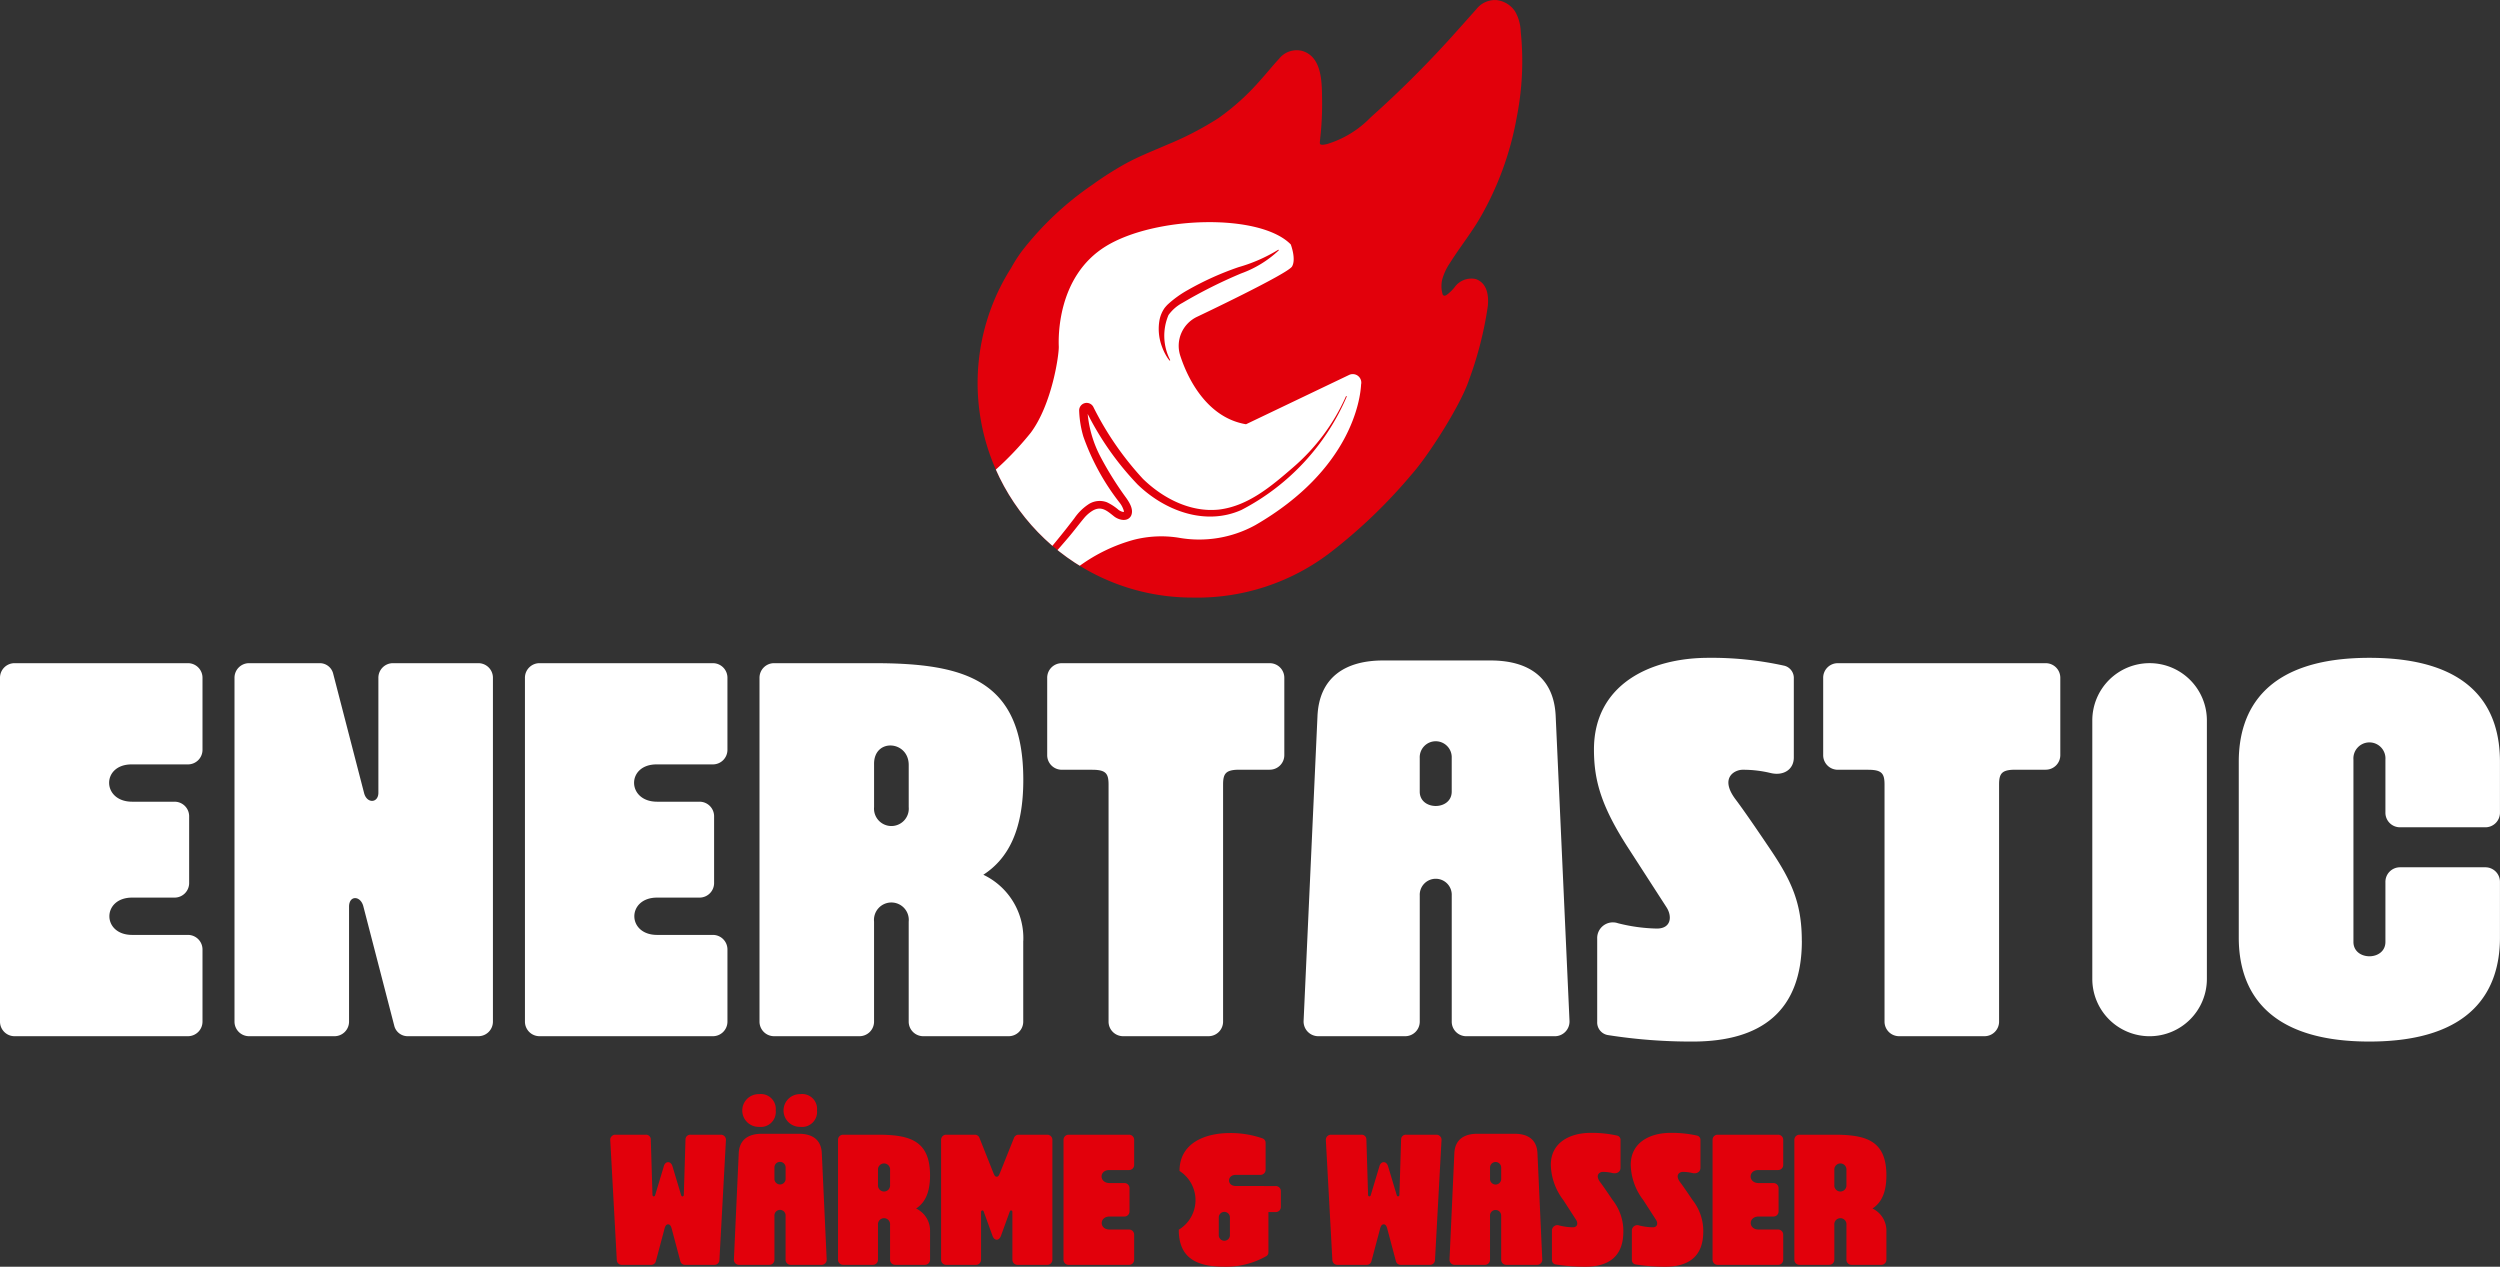<svg xmlns="http://www.w3.org/2000/svg" xmlns:xlink="http://www.w3.org/1999/xlink" width="285.185" height="144.5" viewBox="0 0 285.185 144.5">
  <rect x="0" y="0" width="285.185" height="144.5" fill="#333333" stroke="none"/>
  <defs>
    <clipPath id="clip-path">
      <rect id="Rechteck_2" data-name="Rechteck 2" width="285.185" height="144.5" fill="none"/>
    </clipPath>
    <clipPath id="clip-path-2">
      <path id="Pfad_25" data-name="Pfad 25" d="M783.632,33.487c.014.018.028.038.028.038l-.028-.038m-.207-.17a.109.109,0,0,0,.018.011h-.005l-.013-.012M786.121,0a2.752,2.752,0,0,0-2.034,1.01c-.762.855-1.519,1.714-2.288,2.563a120.258,120.258,0,0,1-9.8,9.813,11.593,11.593,0,0,1-5,3.054c-.2.042-.644.138-.758,0-.069-.084-.028-.326-.016-.471.024-.3.063-.6.09-.895a35.173,35.173,0,0,0,.141-3.652c-.026-1.921.045-4.931-2.269-5.615a2.556,2.556,0,0,0-2.621.878c-.746.8-1.425,1.659-2.158,2.468a26.811,26.811,0,0,1-4.787,4.329,35.986,35.986,0,0,1-5.78,3c-1.629.71-3.3,1.355-4.858,2.215a38.148,38.148,0,0,0-3.759,2.4,35.447,35.447,0,0,0-8,7.533A16.423,16.423,0,0,0,731,30.543a24.469,24.469,0,0,0,20.638,37.624,24.983,24.983,0,0,0,15.906-5.252,59.708,59.708,0,0,0,9.106-8.769c1.975-2.209,5.645-8,6.568-10.808a41.378,41.378,0,0,0,2.143-8.4c.126-1.192-.056-2.651-1.379-3.108a2.353,2.353,0,0,0-2.387.905,4.627,4.627,0,0,1-.891.879.541.541,0,0,1-.291.122c-.006-.008-.11-.036-.081-.019a.477.477,0,0,1-.109-.089,3.336,3.336,0,0,1-.06-1.754A6.38,6.38,0,0,1,781.042,30c1.075-1.719,2.346-3.3,3.379-5.052A35.264,35.264,0,0,0,788.639,13.5a33.032,33.032,0,0,0,.476-9.918,4.921,4.921,0,0,0-.632-2.258A2.915,2.915,0,0,0,786.358.011Q786.243,0,786.13,0Z" transform="translate(-727.166)" fill="none"/>
    </clipPath>
  </defs>
  <g id="Gruppe_166" data-name="Gruppe 166" transform="translate(-817 -29)">
    <g id="Gruppe_84" data-name="Gruppe 84" transform="translate(-2583 234)">
      <path id="Pfad_120" data-name="Pfad 120" d="M0,494.947a1.662,1.662,0,0,1,1.7-1.7H21.4a1.663,1.663,0,0,1,1.7,1.7v8.147a1.662,1.662,0,0,1-1.7,1.7H15.016c-3.465,0-3.4,4.256.061,4.256h4.8a1.662,1.662,0,0,1,1.7,1.7v7.539a1.662,1.662,0,0,1-1.7,1.7h-4.8c-3.466,0-3.466,4.256,0,4.256H21.4a1.663,1.663,0,0,1,1.7,1.7V534.1a1.663,1.663,0,0,1-1.7,1.7H1.7A1.662,1.662,0,0,1,0,534.1Z" transform="translate(3400 -622.596)" fill="#fff"/>
      <path id="Pfad_121" data-name="Pfad 121" d="M190.824,494.947a1.662,1.662,0,0,1,1.7-1.7h9.666a1.662,1.662,0,0,1,1.7,1.7V534.1a1.662,1.662,0,0,1-1.7,1.7h-8.025a1.569,1.569,0,0,1-1.52-1.155l-3.526-13.618c-.3-1.276-1.642-1.337-1.642,0V534.1a1.662,1.662,0,0,1-1.7,1.7h-9.666a1.662,1.662,0,0,1-1.7-1.7V494.947a1.662,1.662,0,0,1,1.7-1.7h8.025a1.569,1.569,0,0,1,1.52,1.155l3.526,13.618c.3,1.277,1.642,1.216,1.642,0Z" transform="translate(3252.34 -622.596)" fill="#fff"/>
      <path id="Pfad_122" data-name="Pfad 122" d="M390.441,494.947a1.663,1.663,0,0,1,1.7-1.7h19.7a1.662,1.662,0,0,1,1.7,1.7v8.147a1.662,1.662,0,0,1-1.7,1.7h-6.383c-3.465,0-3.4,4.256.061,4.256h4.8a1.662,1.662,0,0,1,1.7,1.7v7.539a1.662,1.662,0,0,1-1.7,1.7h-4.8c-3.465,0-3.465,4.256,0,4.256h6.323a1.662,1.662,0,0,1,1.7,1.7V534.1a1.662,1.662,0,0,1-1.7,1.7h-19.7a1.663,1.663,0,0,1-1.7-1.7Z" transform="translate(3069.441 -622.596)" fill="#fff"/>
      <path id="Pfad_123" data-name="Pfad 123" d="M594.944,524.921v9.18a1.662,1.662,0,0,1-1.7,1.7h-9.666a1.662,1.662,0,0,1-1.7-1.7V522.732a1.986,1.986,0,1,0-3.952,0V534.1a1.662,1.662,0,0,1-1.7,1.7h-9.667a1.662,1.662,0,0,1-1.7-1.7V494.948a1.662,1.662,0,0,1,1.7-1.7h11.369c10.457,0,17.023,1.945,17.023,13.314,0,5.593-1.641,8.937-4.56,10.822a8,8,0,0,1,4.56,7.538m-13.071-20.062c0-2.8-4.013-3.1-3.952-.061v4.864a1.984,1.984,0,1,0,3.952,0Z" transform="translate(2921.781 -622.597)" fill="#fff"/>
      <path id="Pfad_124" data-name="Pfad 124" d="M780.6,505.405a1.662,1.662,0,0,1-1.7-1.7v-8.755a1.662,1.662,0,0,1,1.7-1.7h23.649a1.662,1.662,0,0,1,1.7,1.7V503.7a1.662,1.662,0,0,1-1.7,1.7h-3.4c-1.581,0-1.885.426-1.885,1.7V534.1a1.662,1.662,0,0,1-1.7,1.7H787.6a1.662,1.662,0,0,1-1.7-1.7V507.107c0-1.276-.3-1.7-1.885-1.7Z" transform="translate(2740.558 -622.597)" fill="#fff"/>
      <path id="Pfad_125" data-name="Pfad 125" d="M999.884,532.363a1.676,1.676,0,0,1-1.7,1.763H988.15a1.662,1.662,0,0,1-1.7-1.7V518.076a1.826,1.826,0,1,0-3.648,0v14.348a1.662,1.662,0,0,1-1.7,1.7h-9.849a1.677,1.677,0,0,1-1.7-1.763l1.581-34.714c.182-4.5,3.222-6.384,7.478-6.384h12.281c4.255,0,7.234,1.885,7.417,6.384ZM986.448,502.39a1.826,1.826,0,1,0-3.648,0v3.83c0,2.189,3.648,2.189,3.648,0Z" transform="translate(2579.155 -620.92)" fill="#fff"/>
      <path id="Pfad_126" data-name="Pfad 126" d="M1209.312,521.564c0,7.964-4.56,11.491-12.463,11.491a60.984,60.984,0,0,1-9.606-.73,1.463,1.463,0,0,1-1.277-1.52v-9.484a1.789,1.789,0,0,1,2.371-1.763,19.452,19.452,0,0,0,4.438.608c1.641,0,1.763-1.4,1.094-2.432l-4.2-6.505c-3.222-4.925-4.073-7.9-4.073-11.49,0-7.356,6.323-10.457,13.071-10.457a38.305,38.305,0,0,1,8.694.912,1.445,1.445,0,0,1,1.034,1.459v9c0,1.4-1.216,2.128-2.675,1.763a13.3,13.3,0,0,0-3.162-.365c-.912,0-2.675.912-.791,3.4.73.973,1.885,2.614,4.013,5.776,2.371,3.526,3.526,6.08,3.526,10.335" transform="translate(2396.233 -619.241)" fill="#fff"/>
      <path id="Pfad_127" data-name="Pfad 127" d="M1357.751,505.405a1.662,1.662,0,0,1-1.7-1.7v-8.755a1.662,1.662,0,0,1,1.7-1.7H1381.4a1.662,1.662,0,0,1,1.7,1.7V503.7a1.662,1.662,0,0,1-1.7,1.7H1378c-1.58,0-1.884.426-1.884,1.7V534.1a1.662,1.662,0,0,1-1.7,1.7h-9.667a1.662,1.662,0,0,1-1.7-1.7V507.107c0-1.276-.3-1.7-1.885-1.7Z" transform="translate(2251.927 -622.597)" fill="#fff"/>
      <path id="Rechteck_70" data-name="Rechteck 70" d="M6.536,0h0a6.535,6.535,0,0,1,6.535,6.535V36.022a6.535,6.535,0,0,1-6.535,6.535h0A6.536,6.536,0,0,1,0,36.021V6.536A6.536,6.536,0,0,1,6.536,0Z" transform="translate(3638.677 -129.351)" fill="#fff"/>
      <path id="Pfad_128" data-name="Pfad 128" d="M1681.946,514.877a1.662,1.662,0,0,1,1.7-1.7h9.666a1.662,1.662,0,0,1,1.7,1.7V521.2c0,5.9-3.04,11.855-14.9,11.855s-14.895-5.958-14.895-11.855V501.137c0-5.9,3.04-11.855,14.895-11.855,11.977,0,14.9,5.958,14.9,11.855v5.776a1.662,1.662,0,0,1-1.7,1.7h-9.666a1.662,1.662,0,0,1-1.7-1.7v-6.019a1.829,1.829,0,1,0-3.648,0v20.792c0,2.189,3.648,2.189,3.648,0Z" transform="translate(1990.168 -619.241)" fill="#fff"/>
      <path id="Pfad_129" data-name="Pfad 129" d="M466.5,843.984a.579.579,0,0,1,.594.636l-.742,13.659a.565.565,0,0,1-.573.551h-3.351a.547.547,0,0,1-.53-.4l-.975-3.669c-.085-.361-.212-.552-.424-.552s-.339.191-.424.552l-.976,3.669a.547.547,0,0,1-.53.4h-3.351a.566.566,0,0,1-.573-.551L453.9,844.62a.579.579,0,0,1,.594-.636h3.457a.54.54,0,0,1,.573.551l.191,6.3c0,.212.233.254.3.064l1-3.33c.17-.594.785-.615.976,0l1,3.33c.064.191.3.148.3-.064l.191-6.3a.54.54,0,0,1,.573-.551Z" transform="translate(3015.715 -919.543)" fill="#e2000b"/>
      <path id="Pfad_130" data-name="Pfad 130" d="M556.443,832.693a.585.585,0,0,1-.594.615h-3.5a.58.58,0,0,1-.594-.594v-5.005a.637.637,0,1,0-1.272,0v5.005a.58.58,0,0,1-.594.594h-3.436a.585.585,0,0,1-.594-.615l.551-12.11c.064-1.57,1.124-2.227,2.609-2.227H553.3c1.485,0,2.524.657,2.587,2.227ZM550.632,815.7a1.714,1.714,0,0,1-1.909,1.866,1.867,1.867,0,1,1,0-3.733,1.705,1.705,0,0,1,1.909,1.866m1.124,6.532a.637.637,0,1,0-1.272,0v1.336a.64.64,0,0,0,1.272,0Zm3.584-6.532a1.714,1.714,0,0,1-1.909,1.866,1.867,1.867,0,1,1,0-3.733,1.705,1.705,0,0,1,1.909,1.866" transform="translate(2937.86 -894.02)" fill="#e2000b"/>
      <path id="Pfad_131" data-name="Pfad 131" d="M633.8,855.034v3.2a.58.58,0,0,1-.594.594h-3.372a.58.58,0,0,1-.594-.594v-3.966a.693.693,0,1,0-1.379,0v3.966a.58.58,0,0,1-.594.594h-3.372a.58.58,0,0,1-.594-.594V844.578a.58.58,0,0,1,.594-.594h3.966c3.648,0,5.939.679,5.939,4.645,0,1.951-.573,3.118-1.591,3.775a2.791,2.791,0,0,1,1.591,2.63m-4.56-7a.693.693,0,1,0-1.379-.021v1.7a.692.692,0,1,0,1.379,0Z" transform="translate(2872.294 -919.543)" fill="#e2000b"/>
      <path id="Pfad_132" data-name="Pfad 132" d="M708.362,844.323a.556.556,0,0,1,.488-.339h3.287a.58.58,0,0,1,.594.594v13.659a.58.58,0,0,1-.594.594h-3.372a.58.58,0,0,1-.594-.594v-5.43c0-.212-.233-.255-.3-.063l-1,2.757c-.212.615-.764.615-.976,0l-1-2.757c-.063-.191-.3-.149-.3.063v5.43a.58.58,0,0,1-.594.594h-3.372a.58.58,0,0,1-.594-.594V844.578a.58.58,0,0,1,.594-.594h3.287a.556.556,0,0,1,.488.339l1.548,3.9c.148.361.212.551.424.551s.276-.191.424-.551Z" transform="translate(2807.318 -919.543)" fill="#e2000b"/>
      <path id="Pfad_133" data-name="Pfad 133" d="M791.037,844.578a.58.58,0,0,1,.594-.594H798.5a.58.58,0,0,1,.594.594v2.842a.58.58,0,0,1-.594.594h-2.227c-1.209,0-1.188,1.485.021,1.485h1.676a.58.58,0,0,1,.594.594v2.63a.58.58,0,0,1-.594.594H796.3c-1.209,0-1.209,1.485,0,1.485H798.5a.58.58,0,0,1,.594.594v2.842a.58.58,0,0,1-.594.594h-6.872a.58.58,0,0,1-.594-.594Z" transform="translate(2730.284 -919.543)" fill="#e2000b"/>
      <path id="Pfad_134" data-name="Pfad 134" d="M887.82,848.785a.58.58,0,0,1,.594.594v1.781a.58.58,0,0,1-.594.594h-.827v4.6a.489.489,0,0,1-.233.424,9.3,9.3,0,0,1-4.793,1.209c-3.16,0-5.2-.976-5.2-4.221a3.941,3.941,0,0,0,.085-6.7c0-3.16,2.863-4.327,5.769-4.327a11.083,11.083,0,0,1,3.712.615.523.523,0,0,1,.339.488v3.075a.58.58,0,0,1-.594.594h-2.8c-1.039,0-1.039,1.272,0,1.272Zm-5.218,3.584a.636.636,0,1,0-1.272,0v2.057a.637.637,0,0,0,1.272,0Z" transform="translate(2657.7 -918.489)" fill="#e2000b"/>
      <path id="Pfad_135" data-name="Pfad 135" d="M998.742,843.984a.579.579,0,0,1,.594.636l-.742,13.659a.565.565,0,0,1-.573.551h-3.351a.547.547,0,0,1-.53-.4l-.976-3.669c-.085-.361-.212-.552-.424-.552s-.339.191-.424.552l-.976,3.669a.547.547,0,0,1-.53.4h-3.351a.566.566,0,0,1-.573-.551l-.742-13.659a.579.579,0,0,1,.594-.636h3.457a.54.54,0,0,1,.573.551l.191,6.3c0,.212.233.254.3.064l1-3.33c.17-.594.785-.615.976,0l1,3.33c.064.191.3.148.3-.064l.191-6.3a.54.54,0,0,1,.573-.551Z" transform="translate(2565.102 -919.543)" fill="#e2000b"/>
      <path id="Pfad_136" data-name="Pfad 136" d="M1088.687,857.63a.585.585,0,0,1-.594.615h-3.5a.58.58,0,0,1-.594-.594v-5.005a.637.637,0,1,0-1.273,0v5.005a.58.58,0,0,1-.594.594H1078.7a.585.585,0,0,1-.594-.615l.551-12.11c.064-1.57,1.124-2.227,2.609-2.227h4.284c1.485,0,2.524.657,2.588,2.227ZM1084,847.174a.637.637,0,1,0-1.273,0v1.336a.64.64,0,0,0,1.273,0Z" transform="translate(2487.246 -918.958)" fill="#e2000b"/>
      <path id="Pfad_137" data-name="Pfad 137" d="M1161.745,853.863c0,2.778-1.591,4.009-4.348,4.009a21.283,21.283,0,0,1-3.351-.255.51.51,0,0,1-.446-.53v-3.309a.624.624,0,0,1,.827-.615,6.787,6.787,0,0,0,1.548.212c.573,0,.615-.488.382-.848l-1.463-2.269a6.856,6.856,0,0,1-1.421-4.009c0-2.566,2.206-3.648,4.56-3.648a13.362,13.362,0,0,1,3.033.318.5.5,0,0,1,.361.509v3.139c0,.488-.424.742-.933.615a4.629,4.629,0,0,0-1.1-.127c-.318,0-.933.318-.276,1.188.255.339.657.912,1.4,2.015a5.755,5.755,0,0,1,1.23,3.605" transform="translate(2423.435 -918.372)" fill="#e2000b"/>
      <path id="Pfad_138" data-name="Pfad 138" d="M1221.205,853.863c0,2.778-1.59,4.009-4.348,4.009a21.283,21.283,0,0,1-3.351-.255.51.51,0,0,1-.446-.53v-3.309a.624.624,0,0,1,.827-.615,6.787,6.787,0,0,0,1.548.212c.573,0,.615-.488.382-.848l-1.464-2.269a6.857,6.857,0,0,1-1.421-4.009c0-2.566,2.206-3.648,4.56-3.648a13.363,13.363,0,0,1,3.033.318.5.5,0,0,1,.361.509v3.139c0,.488-.424.742-.933.615a4.63,4.63,0,0,0-1.1-.127c-.318,0-.933.318-.276,1.188.255.339.657.912,1.4,2.015a5.755,5.755,0,0,1,1.23,3.605" transform="translate(2373.093 -918.372)" fill="#e2000b"/>
      <path id="Pfad_139" data-name="Pfad 139" d="M1273.777,844.578a.58.58,0,0,1,.594-.594h6.872a.58.58,0,0,1,.594.594v2.842a.58.58,0,0,1-.594.594h-2.227c-1.209,0-1.188,1.485.021,1.485h1.676a.58.58,0,0,1,.594.594v2.63a.58.58,0,0,1-.594.594h-1.676c-1.209,0-1.209,1.485,0,1.485h2.206a.58.58,0,0,1,.594.594v2.842a.58.58,0,0,1-.594.594h-6.872a.58.58,0,0,1-.594-.594Z" transform="translate(2321.582 -919.543)" fill="#e2000b"/>
      <path id="Pfad_140" data-name="Pfad 140" d="M1345.118,855.034v3.2a.58.58,0,0,1-.594.594h-3.372a.58.58,0,0,1-.594-.594v-3.966a.693.693,0,1,0-1.379,0v3.966a.58.58,0,0,1-.594.594h-3.372a.58.58,0,0,1-.594-.594V844.578a.58.58,0,0,1,.594-.594h3.966c3.648,0,5.939.679,5.939,4.645,0,1.951-.573,3.118-1.591,3.775a2.791,2.791,0,0,1,1.591,2.63m-4.56-7a.693.693,0,1,0-1.379-.021v1.7a.692.692,0,1,0,1.379,0Z" transform="translate(2270.071 -919.543)" fill="#e2000b"/>
    </g>
    <g id="Enertastic-Logo" transform="translate(-2583 234)">
      <g id="Gruppe_1" data-name="Gruppe 1" transform="translate(3400 -205)" clip-path="url(#clip-path)">
        <path id="Pfad_22" data-name="Pfad 22" d="M781.043,30c1.075-1.719,2.346-3.3,3.379-5.052A35.265,35.265,0,0,0,788.64,13.5a33.032,33.032,0,0,0,.476-9.918,4.921,4.921,0,0,0-.632-2.258A2.914,2.914,0,0,0,786.358.011a2.691,2.691,0,0,0-2.271,1c-.762.855-1.519,1.714-2.287,2.563a120.281,120.281,0,0,1-9.8,9.813,11.6,11.6,0,0,1-5,3.054c-.2.042-.644.138-.758,0-.069-.084-.028-.326-.016-.471.024-.3.063-.6.09-.894a35.173,35.173,0,0,0,.141-3.652c-.026-1.921.045-4.931-2.269-5.615a2.556,2.556,0,0,0-2.621.878c-.746.8-1.425,1.659-2.158,2.467a26.8,26.8,0,0,1-4.787,4.329,36,36,0,0,1-5.78,3c-1.629.71-3.3,1.355-4.859,2.215a38.086,38.086,0,0,0-3.759,2.4,35.445,35.445,0,0,0-8,7.533A16.424,16.424,0,0,0,731,30.543a24.469,24.469,0,0,0,20.638,37.624,24.982,24.982,0,0,0,15.906-5.252,59.725,59.725,0,0,0,9.106-8.769c1.975-2.209,5.645-8,6.568-10.808a41.4,41.4,0,0,0,2.143-8.4c.126-1.192-.056-2.651-1.379-3.108a2.353,2.353,0,0,0-2.386.905,4.627,4.627,0,0,1-.891.879.542.542,0,0,1-.291.122c-.006-.008-.113-.037-.08-.019a.481.481,0,0,1-.11-.09,3.336,3.336,0,0,1-.06-1.754A6.38,6.38,0,0,1,781.043,30m2.59,3.486c.023.03.048.068,0,0m-.189-.159h-.005l-.013-.012a.118.118,0,0,0,.018.011" transform="translate(-615.642 0)" fill="#e2000b"/>
        <rect id="Rechteck_4" data-name="Rechteck 4" width="2875.026" height="642.389" transform="translate(-1294.92 1576.772)" fill="#e2000b"/>
      </g>
      <g id="Gruppe_3" data-name="Gruppe 3" transform="translate(3511.525 -205)" clip-path="url(#clip-path-2)">
        <path id="Pfad_23" data-name="Pfad 23" d="M835.955,380.77s0,0,0,0,.016,0,.007,0l-.012,0,0,0" transform="translate(-819.268 -322.37)" fill="#fff"/>
        <path id="Pfad_24" data-name="Pfad 24" d="M637.459,195.46a35.372,35.372,0,0,0,6.43-6.205c2.441-3.285,3.227-8.921,3.194-9.828s-.247-7.988,5.373-11.441,17.571-3.8,21.092-.206c0,0,.641,1.679.14,2.52s-10.807,5.723-10.807,5.723a3.663,3.663,0,0,0-1.939,4.45c1,3.074,3.3,7.115,7.5,7.818l11.783-5.636a.972.972,0,0,1,1.344,1.1c-.075,1.567-1.061,9.676-12.057,16.038a13.289,13.289,0,0,1-8.793,1.435,12.661,12.661,0,0,0-5.106.251,19.079,19.079,0,0,0-6.088,2.922L631.01,219.883l-9.365-11.2Zm22.116-19.592a4.644,4.644,0,0,1,1.6-1.414,55.075,55.075,0,0,1,6.716-3.37,12.369,12.369,0,0,0,4.274-2.618.047.047,0,0,0,0-.067.05.05,0,0,0-.068,0,18.23,18.23,0,0,1-4.508,1.972,33.908,33.908,0,0,0-5.8,2.616,11.924,11.924,0,0,0-2.307,1.67,4.816,4.816,0,0,0-.327.371,3.606,3.606,0,0,0-.575,1.343,5.746,5.746,0,0,0,.268,3.051,6.1,6.1,0,0,0,.656,1.319q.1.138.2.269a.048.048,0,0,0,.081-.05,6.052,6.052,0,0,1-.2-5.092M632.256,216.73A118.3,118.3,0,0,0,648.2,201.182c.6-.707,1.161-1.458,1.75-2.165a3.949,3.949,0,0,1,1.027-.888c1-.55,1.627.052,2.4.66.541.437,1.562.688,1.956-.065.316-.693-.165-1.463-.545-2.011A37.813,37.813,0,0,1,651.84,192a13.187,13.187,0,0,1-1.461-4.886,33.517,33.517,0,0,0,5.7,8.054c3.087,2.988,7.713,4.742,11.837,2.9a26.167,26.167,0,0,0,12.013-12.924.048.048,0,1,0-.09-.034,23.034,23.034,0,0,1-6.022,8.1c-2.473,2.141-5.143,4.422-8.482,4.816-3.234.334-6.37-1.283-8.646-3.5a35.2,35.2,0,0,1-5.674-8.231.858.858,0,0,0-1.607.449,11.856,11.856,0,0,0,.481,2.958,26.639,26.639,0,0,0,4.136,7.539,2.671,2.671,0,0,1,.475.917.547.547,0,0,1,.012.125s0,.007,0,.009a.567.567,0,0,1-.219-.031,1.34,1.34,0,0,1-.388-.2,5.833,5.833,0,0,0-1.333-.871,2.34,2.34,0,0,0-2.01.175,5.88,5.88,0,0,0-1.711,1.666c-.208.271-.636.819-.845,1.09-1.557,1.979-3.224,3.929-4.931,5.788-2.806,3.068-5.795,6.009-8.832,8.844-.493.464-1.54,1.435-2.043,1.9a.048.048,0,0,0,.062.075" transform="translate(-637.829 -139.895)" fill="#fff"/>
      </g>
    </g>
  </g>
</svg>
